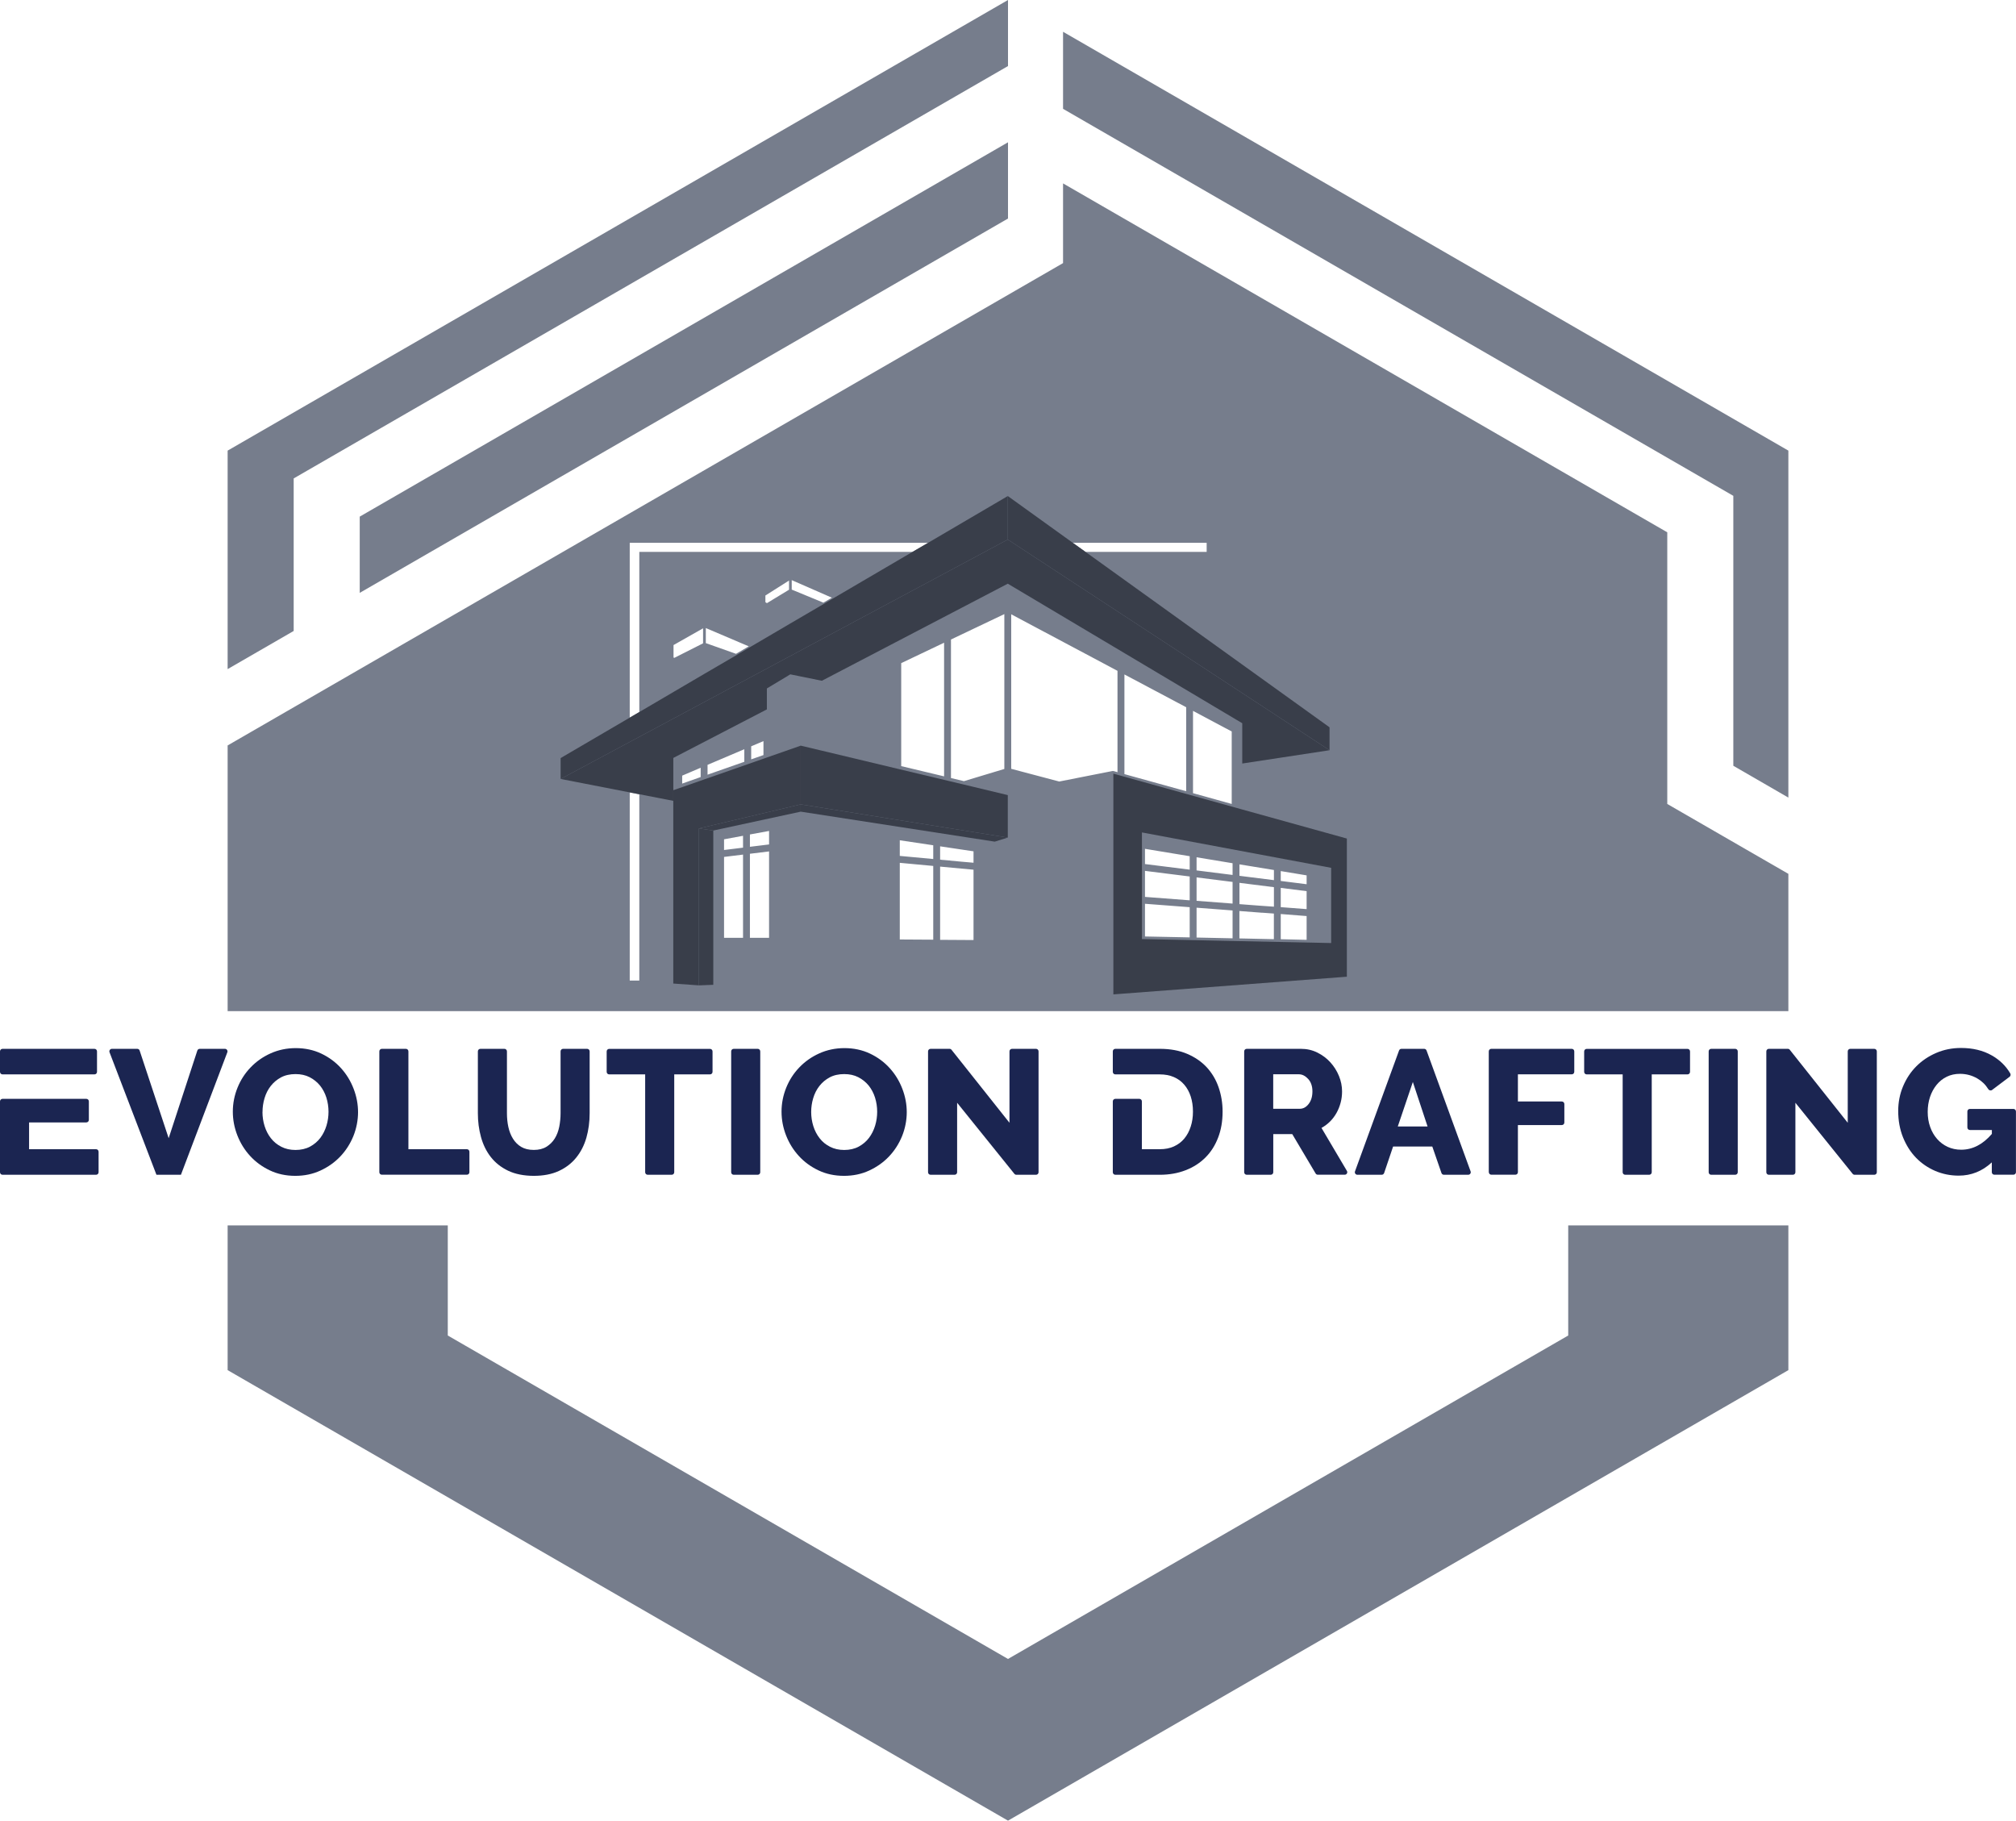 <?xml version="1.0" encoding="UTF-8"?><svg id="Layer_2" xmlns="http://www.w3.org/2000/svg" viewBox="0 0 395.88 357.49"><defs><style>.cls-1{fill:#767d8c;}.cls-1,.cls-2,.cls-3{fill-rule:evenodd;}.cls-4{fill:#1b2551;}.cls-2,.cls-5{fill:#393e4a;}.cls-3,.cls-6{fill:#c3cadb;}</style></defs><g id="FINAL_LOGOS"><g id="LOGO_MAIN"><g><g id="HATCH"><path class="cls-1" d="M70.64,101.44v14.97L197.94,42.91v-14.97L70.64,101.44Zm-25.94-12.97v42.91l12.97-7.49v-29.95L197.94,12.97V0L44.7,88.48ZM208.75,6.24v15.13l131.62,75.99v53l10.81,6.25V88.48L208.75,6.24Z"/><polygon class="cls-1" points="351.18 240.61 351.18 269.03 197.94 357.49 44.7 269.03 44.7 240.61 87.93 240.61 87.93 262.23 197.94 325.74 307.95 262.23 307.95 240.61 351.18 240.61"/><path class="cls-1" d="M327.4,157.85v-53.33L208.75,36.01v15.65L44.7,146.37v52.17H351.18v-26.96l-23.78-13.72Zm-150.43-7.42v-20.22l8.42-4.01v26.24l-8.42-2.01Zm-38.03,1.68v-1.93l7.22-3.07v2.47l-7.22,2.53Zm8.57-3v-2.57l2.41-1.02v2.74l-2.41,.84Zm-9.92,1.64v1.83l-3.63,1.28v-1.56l3.63-1.55Zm59.63,.24l-7.93,2.39-2.55-.61v-27.2l10.48-4.99v30.41Zm-35.54-32.66l-6.21-2.56v-1.86l7.88,3.45-1.66,.97Zm-6.75-2.53l-4.33,2.63-.3-.19v-1.31l4.64-2.94v1.82Zm-10.4,12.58l-5.93-2.1v-2.96l8.43,3.59-2.5,1.47Zm-6.47-2.06l-5.68,2.87-.12-.11v-2.42l5.8-3.29v2.94Zm103.81,17.32v14.22l-7.6-2.12v-16.16l7.6,4.05Zm-21.07-11.21l12.13,6.44v16.49l-12.13-3.36v-19.57Zm12.82,39.67v4.68l-8.78-.67v-5.11l8.78,1.1Zm-8.78-2.45v-2.98l8.78,1.45v2.64l-8.78-1.1Zm8.78,8.48v5.93l-8.78-.18v-6.42l8.78,.67Zm8.42-4.97v4.26h-.02l-7.05-.54v-4.6l7.07,.89Zm-7.07-2.25v-2.58l7.07,1.17v2.3l-7.07-.89Zm7.07,7.86v5.47l-7.07-.15v-5.86l7.07,.54Zm8.12-4.58v3.84l-2.72-.19-1.96-.15-2.09-.16v-4.18l6.77,.85Zm-6.77-2.22v-2.25l6.77,1.11v1.99l-6.77-.85Zm4.45,7.24l2.31,.17v5.03l-6.77-.15v-5.38l4.45,.34Zm8.74-4.23v3.53l-5.08-.39v-3.78l5.08,.64Zm-5.08-1.99v-1.95l5.08,.84v1.74l-5.08-.64Zm5.08,6.88v4.67l-5.08-.12v-4.95l5.08,.4Zm-19.63-73.29v1.78h-23.8l-2.49-1.78h26.28Zm-113.29,0h58.6l-3.06,1.78h-53.66v31.45l-1.88,1.1v-34.33Zm1.88,85.95h-1.88v-36.94l1.88,.37v36.57Zm20.37-8.39h-3.73v-15.88l3.73-.46v16.34Zm0-17.7l-3.73,.46v-2.1l3.73-.69v2.32Zm5.11,17.7h-3.76v-16.5l3.76-.46v16.97Zm0-18.33l-3.76,.46v-2.42l3.76-.69v2.65Zm32.24,18.7l-6.57-.04v-15.05l6.57,.61v14.49Zm0-15.84l-6.57-.61v-3.07l6.57,.98v2.69Zm7.91,15.91l-6.56-.04v-14.38l6.56,.61v13.82Zm0-15.18l-2.18-.19h-.01l-4.37-.41v-2.62l6.56,.98v2.24Zm16.85-15.94l-9.45-2.5v-30.34l20.87,11.1v19.9l-.73-.21c-.11-.03-.22-.03-.3-.01l-10.39,2.05Z"/></g><g><g><polygon class="cls-3" points="184.61 168.78 188.97 169.19 184.61 168.79 184.61 168.78"/><polygon class="cls-6" points="188.97 169.19 184.61 168.79 184.61 168.78 188.97 169.19"/></g><g><polygon class="cls-2" points="243.94 149.92 243.94 142.01 197.9 114.61 161.39 133.67 155.19 132.41 150.59 135.18 150.59 139.29 132.22 148.82 132.22 157.25 125.54 155.95 123.66 155.59 110.09 152.95 197.9 105.94 261.08 147.31 243.94 149.92"/><polygon class="cls-2" points="197.9 164.46 195.34 165.26 157.24 159.37 157.24 157.94 197.9 164.46"/><polygon class="cls-2" points="140.07 163.08 140.07 193.37 137.24 193.48 137.24 162.67 140.07 163.08"/><polygon class="cls-2" points="157.24 157.94 157.24 159.37 140.07 163.08 137.24 162.67 157.24 157.94"/><polygon class="cls-2" points="197.9 97.4 197.9 105.94 110.09 152.95 110.09 148.85 123.66 140.91 125.54 139.81 132.32 135.83 138.32 132.31 144.56 128.67 145.42 128.16 147.63 126.86 150.58 125.13 155.18 122.43 161.7 118.62 162.43 118.18 163.92 117.31 179.19 108.36 182.25 106.58 197.9 97.4"/><polygon class="cls-2" points="157.24 146.41 157.24 157.94 137.24 162.67 137.24 193.48 132.21 193.12 132.21 155.16 133.29 154.79 138.26 153.05 146.84 150.05 150.58 148.74 155.19 147.13 157.24 146.41"/><polygon class="cls-5" points="197.9 156.12 197.9 164.46 157.24 157.94 157.24 146.41 161.4 147.4 176.3 150.96 186.07 153.29 190.94 154.45 197.9 156.12"/><path class="cls-2" d="M213.15,108.36l-2.49-1.78-12.76-9.18v8.54l63.18,41.37v-4.5l-47.93-34.45Z"/><path class="cls-2" d="M244.02,158.97l-1.39-.39-24-6.67v43.34l45.85-3.47v-27.13l-20.46-5.68Zm17.39,26.2l-4.06-.09-6.43-.13-8.13-.17-8.42-.18-10.13-.21v-20.94l37.16,6.95v14.77Z"/></g></g></g><g><path class="cls-4" d="M5.71,225.65v-5.26h11.24c.28,0,.5-.22,.5-.5v-3.63c0-.28-.22-.5-.5-.5H.5c-.28,0-.5,.22-.5,.5v13.91c0,.28,.22,.5,.5,.5H18.86c.28,0,.5-.22,.5-.5v-4.02c0-.28-.22-.5-.5-.5H5.71Zm12.84-19.71H.5c-.28,0-.5,.22-.5,.5v4.02c0,.28,.22,.5,.5,.5H18.55c.28,0,.5-.22,.5-.5v-4.02c0-.28-.22-.5-.5-.5Z"/><path class="cls-4" d="M27.42,206.28l5.7,17.21,5.63-17.21c.07-.21,.26-.34,.48-.34h4.94c.35,0,.59,.35,.47,.68l-9.11,24.05h-4.81l-9.21-24.05c-.13-.33,.12-.68,.47-.68h4.97c.22,0,.41,.14,.47,.34Z"/><path class="cls-4" d="M57.98,230.88c-1.83,0-3.51-.36-5.01-1.08-1.51-.72-2.8-1.67-3.87-2.84-1.07-1.17-1.9-2.51-2.49-4.02-.59-1.51-.89-3.06-.89-4.67s.31-3.19,.92-4.7c.61-1.51,1.47-2.84,2.58-3.99,1.1-1.15,2.41-2.07,3.92-2.75,1.51-.68,3.16-1.03,4.95-1.03s3.51,.36,5.01,1.08c1.51,.72,2.8,1.67,3.87,2.86,1.07,1.18,1.89,2.53,2.47,4.04,.58,1.51,.87,3.04,.87,4.6s-.31,3.19-.92,4.7c-.62,1.51-1.47,2.84-2.56,3.99-1.09,1.15-2.39,2.07-3.9,2.77-1.51,.7-3.16,1.04-4.94,1.04Zm-6.44-12.54c0,.95,.14,1.88,.42,2.77,.28,.89,.69,1.69,1.24,2.39,.55,.7,1.22,1.25,2.04,1.67,.81,.42,1.74,.63,2.79,.63s2.04-.22,2.86-.66c.81-.44,1.49-1.02,2.02-1.72,.53-.71,.93-1.51,1.2-2.4,.27-.89,.4-1.8,.4-2.73s-.14-1.87-.42-2.77c-.28-.89-.7-1.68-1.25-2.37-.56-.68-1.24-1.23-2.04-1.64s-1.72-.61-2.77-.61-2.04,.21-2.84,.64c-.8,.43-1.47,.99-2.02,1.69-.55,.7-.95,1.49-1.22,2.39-.27,.89-.4,1.81-.4,2.73Z"/><path class="cls-4" d="M74.49,230.17v-23.73c0-.28,.22-.5,.5-.5h4.71c.28,0,.5,.22,.5,.5v19.21h11.48c.28,0,.5,.22,.5,.5v4.01c0,.28-.22,.5-.5,.5h-16.69c-.28,0-.5-.22-.5-.5Z"/><path class="cls-4" d="M104.82,225.79c.98,0,1.8-.2,2.47-.61,.67-.41,1.22-.95,1.64-1.62,.42-.67,.71-1.44,.89-2.32,.17-.87,.26-1.76,.26-2.66v-12.14c0-.28,.22-.5,.5-.5h4.71c.28,0,.5,.22,.5,.5v12.14c0,1.72-.22,3.32-.64,4.81-.43,1.49-1.09,2.79-1.99,3.9-.89,1.11-2.03,1.99-3.41,2.63-1.38,.64-3.02,.96-4.93,.96s-3.66-.34-5.05-1.01c-1.39-.67-2.52-1.57-3.4-2.7s-1.51-2.43-1.92-3.92c-.41-1.49-.61-3.04-.61-4.67v-12.14c0-.28,.22-.5,.5-.5h4.71c.28,0,.5,.22,.5,.5v12.14c0,.95,.09,1.86,.28,2.72,.19,.86,.49,1.63,.91,2.3,.42,.67,.96,1.21,1.62,1.6s1.48,.59,2.46,.59Z"/><path class="cls-4" d="M139.42,210.96h-7.02v19.21c0,.28-.22,.5-.5,.5h-4.71c-.28,0-.5-.22-.5-.5v-19.21h-7.06c-.28,0-.5-.22-.5-.5v-4.01c0-.28,.22-.5,.5-.5h19.79c.28,0,.5,.22,.5,.5v4.01c0,.28-.22,.5-.5,.5Z"/><path class="cls-4" d="M143.58,230.17v-23.73c0-.28,.22-.5,.5-.5h4.71c.28,0,.5,.22,.5,.5v23.73c0,.28-.22,.5-.5,.5h-4.71c-.28,0-.5-.22-.5-.5Z"/><path class="cls-4" d="M165.73,230.88c-1.83,0-3.51-.36-5.02-1.08-1.51-.72-2.8-1.67-3.86-2.84-1.07-1.17-1.9-2.51-2.49-4.02-.59-1.51-.89-3.06-.89-4.67s.31-3.19,.92-4.7c.61-1.51,1.47-2.84,2.58-3.99,1.1-1.15,2.41-2.07,3.92-2.75,1.51-.68,3.16-1.03,4.95-1.03s3.5,.36,5.01,1.08c1.51,.72,2.8,1.67,3.87,2.86,1.07,1.18,1.89,2.53,2.47,4.04,.58,1.51,.87,3.04,.87,4.6s-.31,3.19-.92,4.7c-.62,1.51-1.47,2.84-2.56,3.99-1.09,1.15-2.39,2.07-3.9,2.77-1.51,.7-3.16,1.04-4.95,1.04Zm-6.44-12.54c0,.95,.14,1.88,.42,2.77,.28,.89,.69,1.69,1.24,2.39,.54,.7,1.22,1.25,2.04,1.67s1.74,.63,2.79,.63,2.04-.22,2.85-.66c.81-.44,1.49-1.02,2.02-1.72,.53-.71,.93-1.51,1.2-2.4,.27-.89,.4-1.8,.4-2.73s-.14-1.87-.42-2.77c-.28-.89-.7-1.68-1.25-2.37-.56-.68-1.24-1.23-2.04-1.64-.8-.41-1.72-.61-2.77-.61s-2.04,.21-2.84,.64c-.8,.43-1.47,.99-2.02,1.69s-.95,1.49-1.22,2.39c-.27,.89-.4,1.81-.4,2.73Z"/><path class="cls-4" d="M187.95,216.53v13.64c0,.28-.22,.5-.5,.5h-4.71c-.28,0-.5-.22-.5-.5v-23.73c0-.28,.22-.5,.5-.5h3.72c.15,0,.3,.07,.39,.19l11.38,14.33v-14.02c0-.28,.22-.5,.5-.5h4.71c.28,0,.5,.22,.5,.5v23.73c0,.28-.22,.5-.5,.5h-3.86c-.15,0-.29-.07-.39-.19l-11.24-13.95Z"/><path class="cls-4" d="M239.29,213.48c-.52-1.5-1.3-2.8-2.33-3.92-1.03-1.11-2.32-1.99-3.85-2.64-1.53-.65-3.32-.98-5.36-.98h-8.73c-.28,0-.5,.22-.5,.5v4.02c0,.28,.22,.5,.5,.5h8.73c1.02,0,1.94,.17,2.75,.52,.81,.35,1.5,.85,2.05,1.5,.56,.65,.98,1.42,1.27,2.31,.29,.9,.44,1.89,.44,2.98s-.15,2.05-.44,2.94c-.29,.9-.7,1.67-1.25,2.34-.54,.66-1.22,1.17-2.04,1.55-.81,.37-1.74,.55-2.78,.55h-3.52v-9.39c0-.28-.22-.5-.5-.5h-4.71c-.28,0-.5,.22-.5,.5v13.91c0,.28,.22,.5,.5,.5h8.73c1.86,0,3.54-.3,5.06-.89,1.53-.59,2.83-1.43,3.91-2.51,1.08-1.08,1.9-2.38,2.48-3.9,.59-1.52,.88-3.22,.88-5.1,0-1.69-.27-3.29-.79-4.79Z"/><path class="cls-4" d="M244.32,230.17v-23.73c0-.28,.22-.5,.5-.5h10.64c1.16,0,2.23,.24,3.22,.73,.99,.49,1.84,1.13,2.56,1.92,.72,.79,1.28,1.68,1.69,2.68,.41,1,.61,2.01,.61,3.03,0,.77-.09,1.5-.28,2.21s-.45,1.37-.8,2c-.35,.63-.77,1.19-1.27,1.69-.5,.5-1.06,.92-1.69,1.27l4.99,8.44c.2,.33-.04,.75-.43,.75h-5.28c-.18,0-.34-.09-.43-.24l-4.59-7.73h-3.73v7.48c0,.28-.22,.5-.5,.5h-4.71c-.28,0-.5-.22-.5-.5Zm5.71-12.46h5.22c.67,0,1.25-.32,1.74-.96s.73-1.46,.73-2.46-.28-1.83-.84-2.44c-.56-.6-1.16-.91-1.81-.91h-5.05v6.76Z"/><path class="cls-4" d="M275.21,205.94h4.45c.21,0,.4,.13,.47,.33l8.65,23.73c.12,.33-.12,.67-.47,.67h-4.78c-.21,0-.4-.14-.47-.34l-1.8-5.2h-7.7l-1.76,5.2c-.07,.2-.26,.34-.47,.34h-4.78c-.35,0-.59-.35-.47-.67l8.65-23.73c.07-.2,.26-.33,.47-.33Zm5.12,15.25l-2.89-8.74-2.96,8.74h5.85Z"/><path class="cls-4" d="M292.35,230.17v-23.73c0-.28,.22-.5,.5-.5h15.79c.28,0,.5,.22,.5,.5v4.01c0,.28-.22,.5-.5,.5h-10.57v5.33h8.62c.28,0,.5,.22,.5,.5v3.63c0,.28-.22,.5-.5,.5h-8.62v9.25c0,.28-.22,.5-.5,.5h-4.71c-.28,0-.5-.22-.5-.5Z"/><path class="cls-4" d="M331.37,210.96h-7.02v19.21c0,.28-.22,.5-.5,.5h-4.71c-.28,0-.5-.22-.5-.5v-19.21h-7.06c-.28,0-.5-.22-.5-.5v-4.01c0-.28,.22-.5,.5-.5h19.79c.28,0,.5,.22,.5,.5v4.01c0,.28-.22,.5-.5,.5Z"/><path class="cls-4" d="M335.53,230.17v-23.73c0-.28,.22-.5,.5-.5h4.71c.28,0,.5,.22,.5,.5v23.73c0,.28-.22,.5-.5,.5h-4.71c-.28,0-.5-.22-.5-.5Z"/><path class="cls-4" d="M352.56,216.53v13.64c0,.28-.22,.5-.5,.5h-4.71c-.28,0-.5-.22-.5-.5v-23.73c0-.28,.22-.5,.5-.5h3.72c.15,0,.3,.07,.39,.19l11.38,14.33v-14.02c0-.28,.22-.5,.5-.5h4.71c.28,0,.5,.22,.5,.5v23.73c0,.28-.22,.5-.5,.5h-3.86c-.15,0-.29-.07-.39-.19l-11.24-13.95Z"/><path class="cls-4" d="M391.14,228.23c-1.88,1.74-4.05,2.61-6.51,2.61-1.63,0-3.16-.31-4.6-.92-1.44-.62-2.7-1.48-3.78-2.59s-1.93-2.46-2.56-4.02c-.63-1.57-.94-3.29-.94-5.17,0-1.69,.31-3.3,.94-4.81,.63-1.51,1.49-2.82,2.59-3.93,1.1-1.11,2.41-2,3.92-2.65s3.13-.98,4.88-.98c2.3,0,4.31,.48,6.02,1.45,1.58,.89,2.8,2.08,3.66,3.56,.12,.22,.06,.5-.14,.65l-3.44,2.59c-.24,.18-.58,.1-.74-.16-.54-.88-1.25-1.57-2.14-2.09-1.06-.62-2.2-.92-3.43-.92-.95,0-1.82,.19-2.59,.57-.78,.38-1.45,.92-2,1.6s-.99,1.48-1.29,2.39c-.3,.91-.45,1.88-.45,2.92s.16,2.06,.49,2.96c.32,.91,.78,1.69,1.36,2.35s1.27,1.18,2.07,1.55,1.69,.56,2.66,.56c2.23,0,4.24-1.03,6.02-3.1v-.77h-4.31c-.28,0-.5-.22-.5-.5v-3.14c0-.28,.22-.5,.5-.5h8.54c.28,0,.5,.22,.5,.5v11.92c0,.28-.22,.5-.5,.5h-3.74c-.28,0-.5-.22-.5-.5v-1.94Z"/></g></g></g></svg>